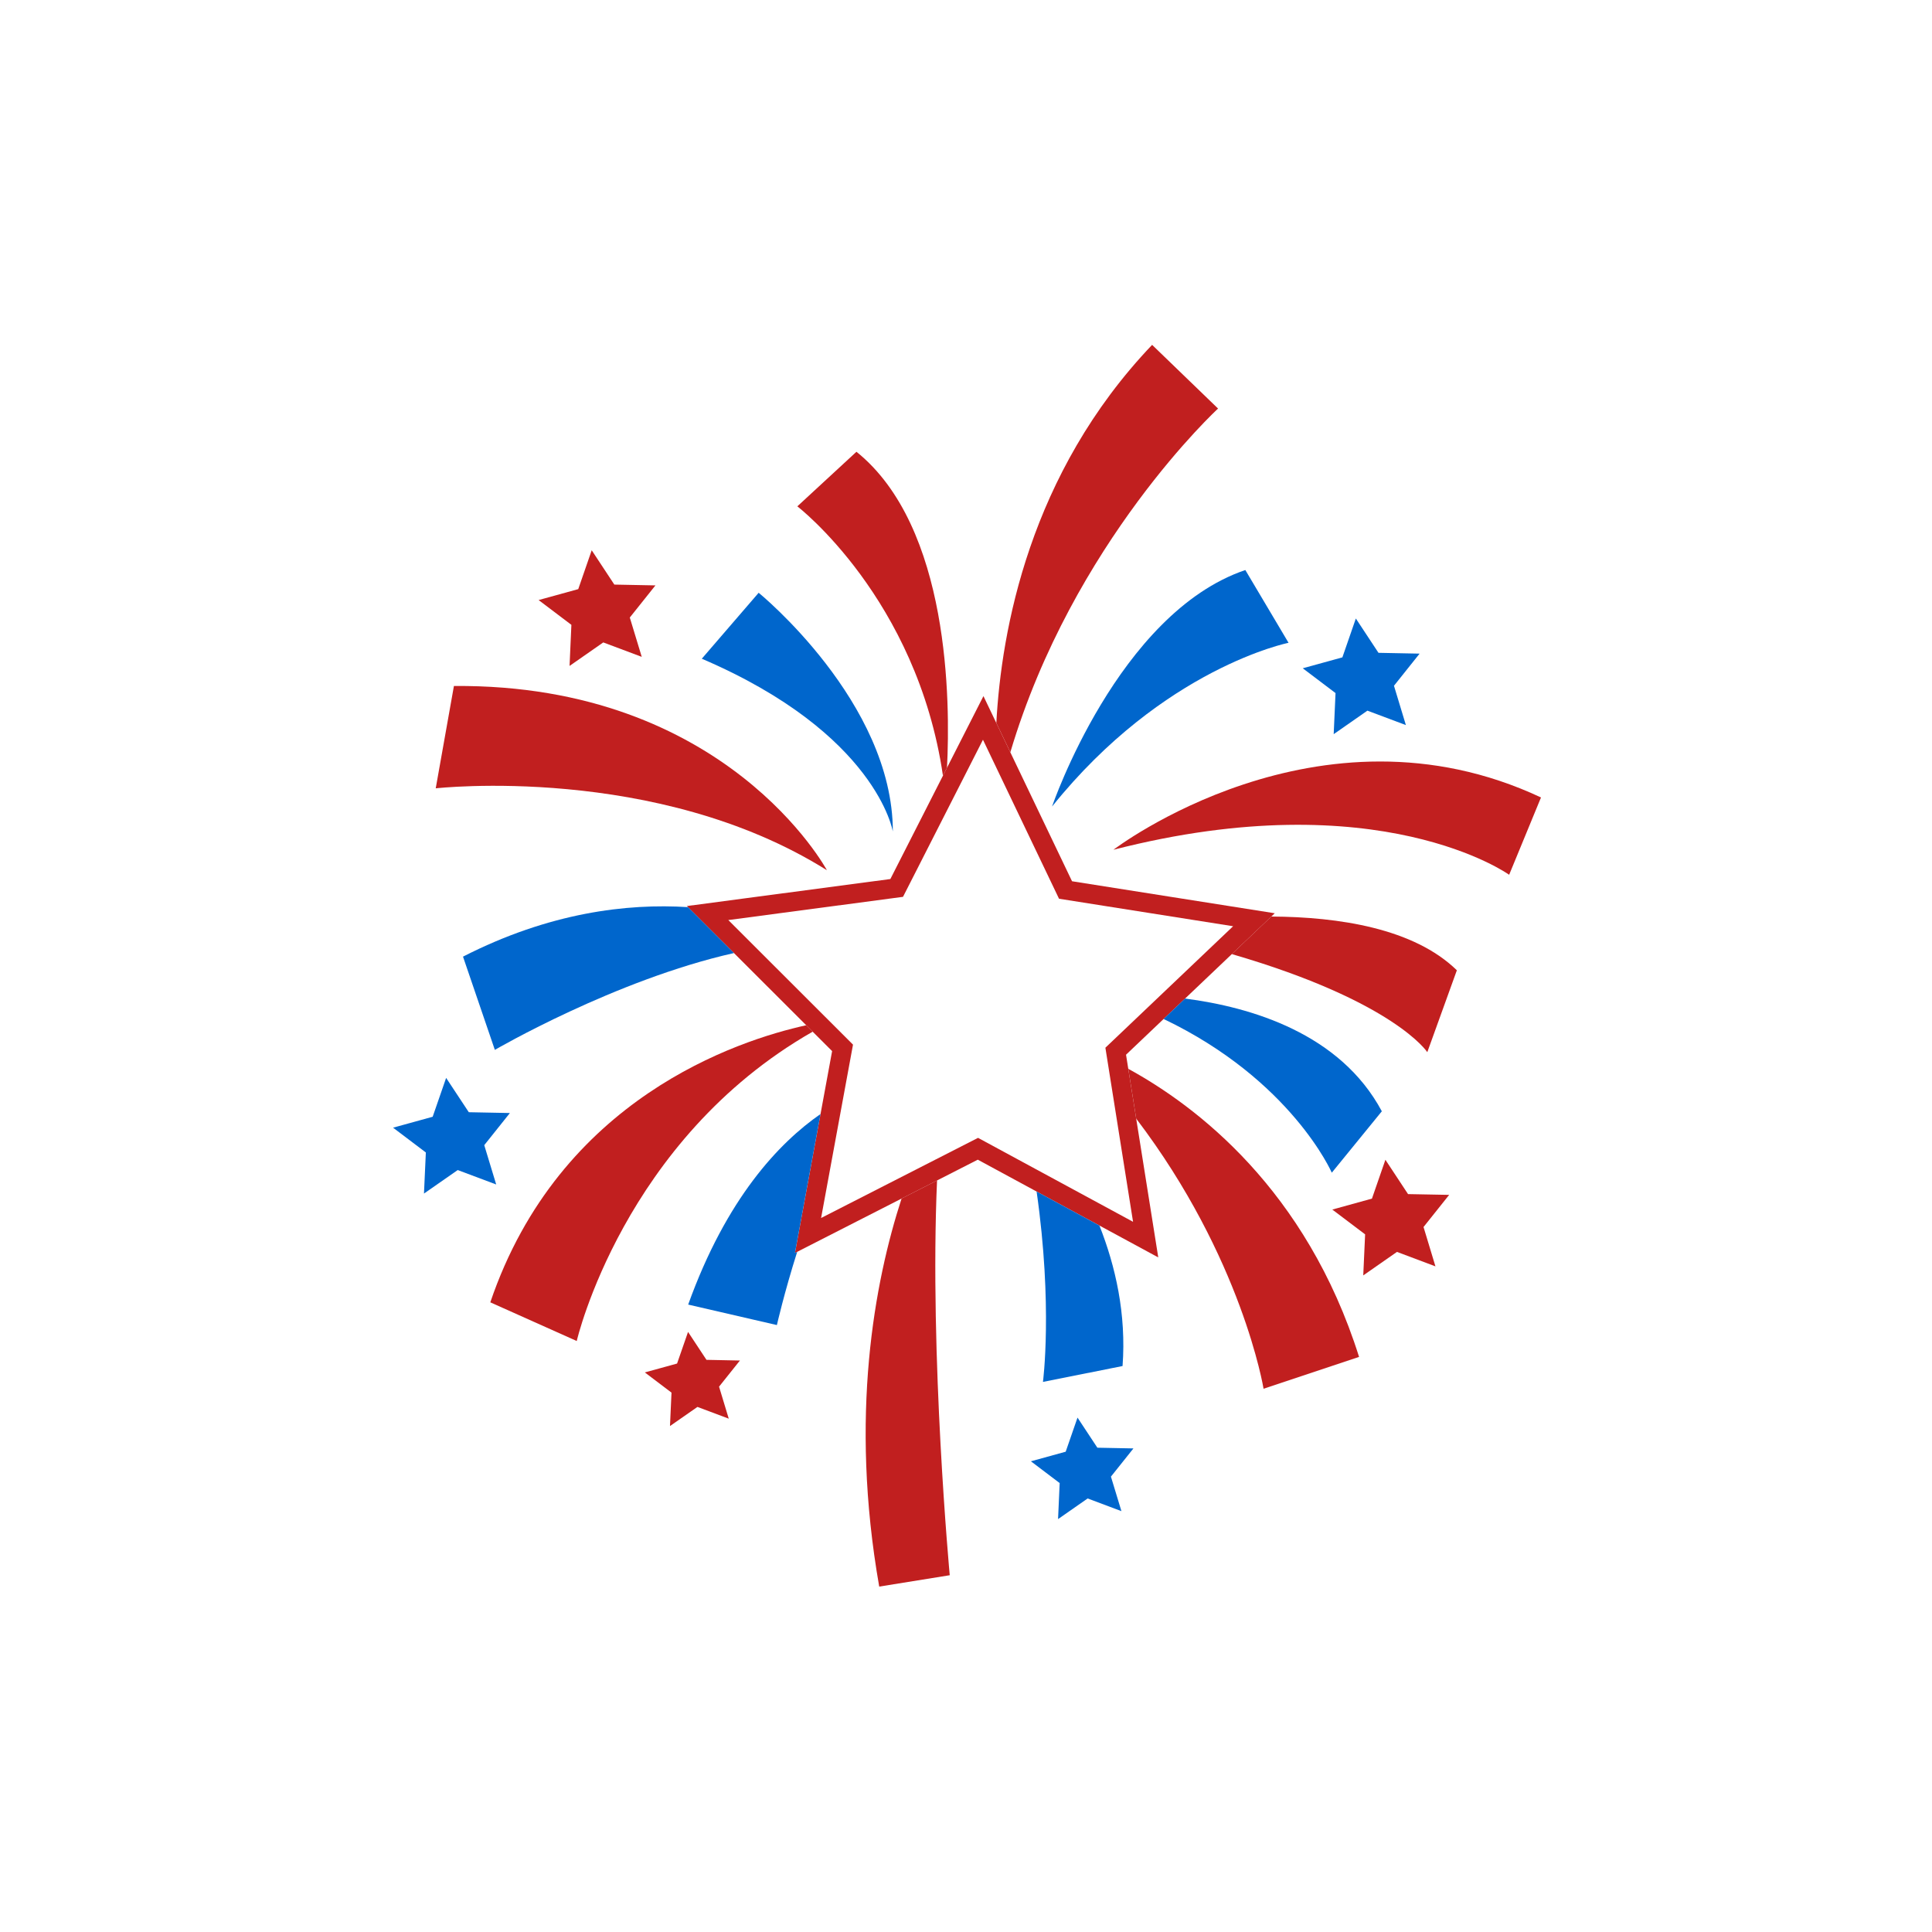 <?xml version="1.0" encoding="utf-8"?>
<!-- Generator: Adobe Illustrator 21.0.0, SVG Export Plug-In . SVG Version: 6.00 Build 0)  -->
<svg version="1.1" id="Calque_2" xmlns="http://www.w3.org/2000/svg" xmlns:xlink="http://www.w3.org/1999/xlink" x="0px" y="0px"
	 viewBox="0 0 600 600" style="enable-background:new 0 0 600 600;" xml:space="preserve">
<style type="text/css">
	.st0{fill:#0066CC;}
	.st1{fill:#C11F1F;}
</style>
<polygon class="st0" points="436.61,225.18 424.66,220.7 414.19,228 414.76,215.24 404.58,207.54 416.89,204.15 421.07,192.08 
	428.1,202.74 440.87,202.99 432.91,212.97 "/>
<polygon class="st1" points="199.3,203.99 187.35,199.51 176.88,206.81 177.45,194.05 167.27,186.35 179.58,182.96 183.76,170.89 
	190.79,181.55 203.55,181.8 195.59,191.78 "/>
<polygon class="st1" points="226.32,440.58 216.6,436.93 208.07,442.87 208.54,432.49 200.26,426.22 210.27,423.46 213.68,413.64 
	219.4,422.31 229.79,422.52 223.31,430.64 "/>
<polygon class="st1" points="445.79,393.28 433.84,388.79 423.37,396.09 423.95,383.34 413.76,375.64 426.07,372.24 430.25,360.18 
	437.28,370.84 450.05,371.08 442.09,381.06 "/>
<polygon class="st0" points="154.1,367.85 142.15,363.37 131.67,370.67 132.25,357.91 122.07,350.21 134.37,346.82 138.55,334.75 
	145.59,345.41 158.35,345.66 150.39,355.64 "/>
<polygon class="st0" points="348.27,469.3 337.78,465.36 328.59,471.77 329.09,460.58 320.16,453.82 330.96,450.84 334.63,440.25 
	340.8,449.6 352,449.82 345.01,458.58 "/>
<path class="st1" d="M345.79,263.9c0,0,63.57-48.73,132.78-16.24l-9.89,24.01C468.69,271.67,428.43,242.71,345.79,263.9z"/>
<path class="st1" d="M256.8,270.25c0,0-31.08-57.92-115.83-57.21l-5.65,31.78C135.32,244.83,203.83,237.06,256.8,270.25z"/>
<path class="st0" d="M235.61,184.09c0,0,41.67,33.9,41.67,74.16c0,0-4.94-30.37-59.33-53.68L235.61,184.09z"/>
<path class="st0" d="M326.72,250.48c0,0,20.48-60.03,60.03-73.45l13.42,22.6C400.18,199.62,361.33,207.39,326.72,250.48z"/>
<path class="st1" d="M359.71,390.5l-56.05-30.35l-56.78,28.97l11.54-62.69l-45.1-45.05l63.19-8.39l28.91-56.81l27.51,57.5
	l62.96,9.94l-46.19,43.93L359.71,390.5z M303.74,353.37l48.14,26.07l-8.59-54.06l39.67-37.73l-54.07-8.54l-23.62-49.38l-24.83,48.79
	l-54.26,7.21l38.73,38.69l-9.91,53.84L303.74,353.37z"/>
<g>
	<path class="st0" d="M143.79,297.09l9.89,28.96c0,0,37.32-21.77,74.26-30.07l-14.27-14.26
		C194.7,280.51,170.57,283.41,143.79,297.09z"/>
</g>
<g>
	<path class="st1" d="M422.07,421.4c-16.41-52.06-50.57-77.94-71.67-89.47l2.46,15.47c32.95,43.32,39.55,83.89,39.55,83.89
		L422.07,421.4z"/>
</g>
<g>
	<path class="st0" d="M323.9,429.17l24.72-4.94c1.2-16.12-2.19-30.99-7.18-43.62l-19.51-10.57
		C327.01,405.56,323.9,429.17,323.9,429.17z"/>
</g>
<g>
	<path class="st0" d="M254.82,345.97c-12.86,8.92-29.22,26.14-41.1,59.18l27.55,6.36c0,0,2.25-9.95,6.31-22.76l-0.7,0.36
		L254.82,345.97z"/>
</g>
<g>
	<path class="st1" d="M273.05,492.73l21.9-3.53c0,0-6.33-68.1-3.94-122.6l-11.02,5.62C271.58,398.13,263.74,439.75,273.05,492.73z"
		/>
</g>
<g>
	<path class="st1" d="M152.27,404.45l26.84,12.01c0,0,14.48-62.5,73.27-96.06l-2.01-2C229.08,323.09,173.74,341.17,152.27,404.45z"
		/>
</g>
<g>
	<path class="st1" d="M394.81,284.64l-12.26,11.66c50.52,14.7,60.71,30.46,60.71,30.46l9.18-25.43
		C439.06,288.28,415.7,284.75,394.81,284.64z"/>
</g>
<g>
	<path class="st0" d="M368.03,310.11l-6.66,6.34c39.71,18.99,52.23,47.74,52.23,47.74l15.54-19.07
		C416.22,320.95,388.55,312.76,368.03,310.11z"/>
</g>
<g>
	<path class="st1" d="M265.98,140.3l-18.36,16.95c0,0,37.14,28.52,45.22,83.64l1.26-2.47C295.14,218.11,295,163.62,265.98,140.3z"/>
</g>
<g>
	<path class="st1" d="M378.28,126.88L357.8,107.1c-38.08,39.93-46.84,88.7-48.38,117.43l4.35,9.09
		C333.21,168.31,378.28,126.88,378.28,126.88z"/>
</g>
</svg>
